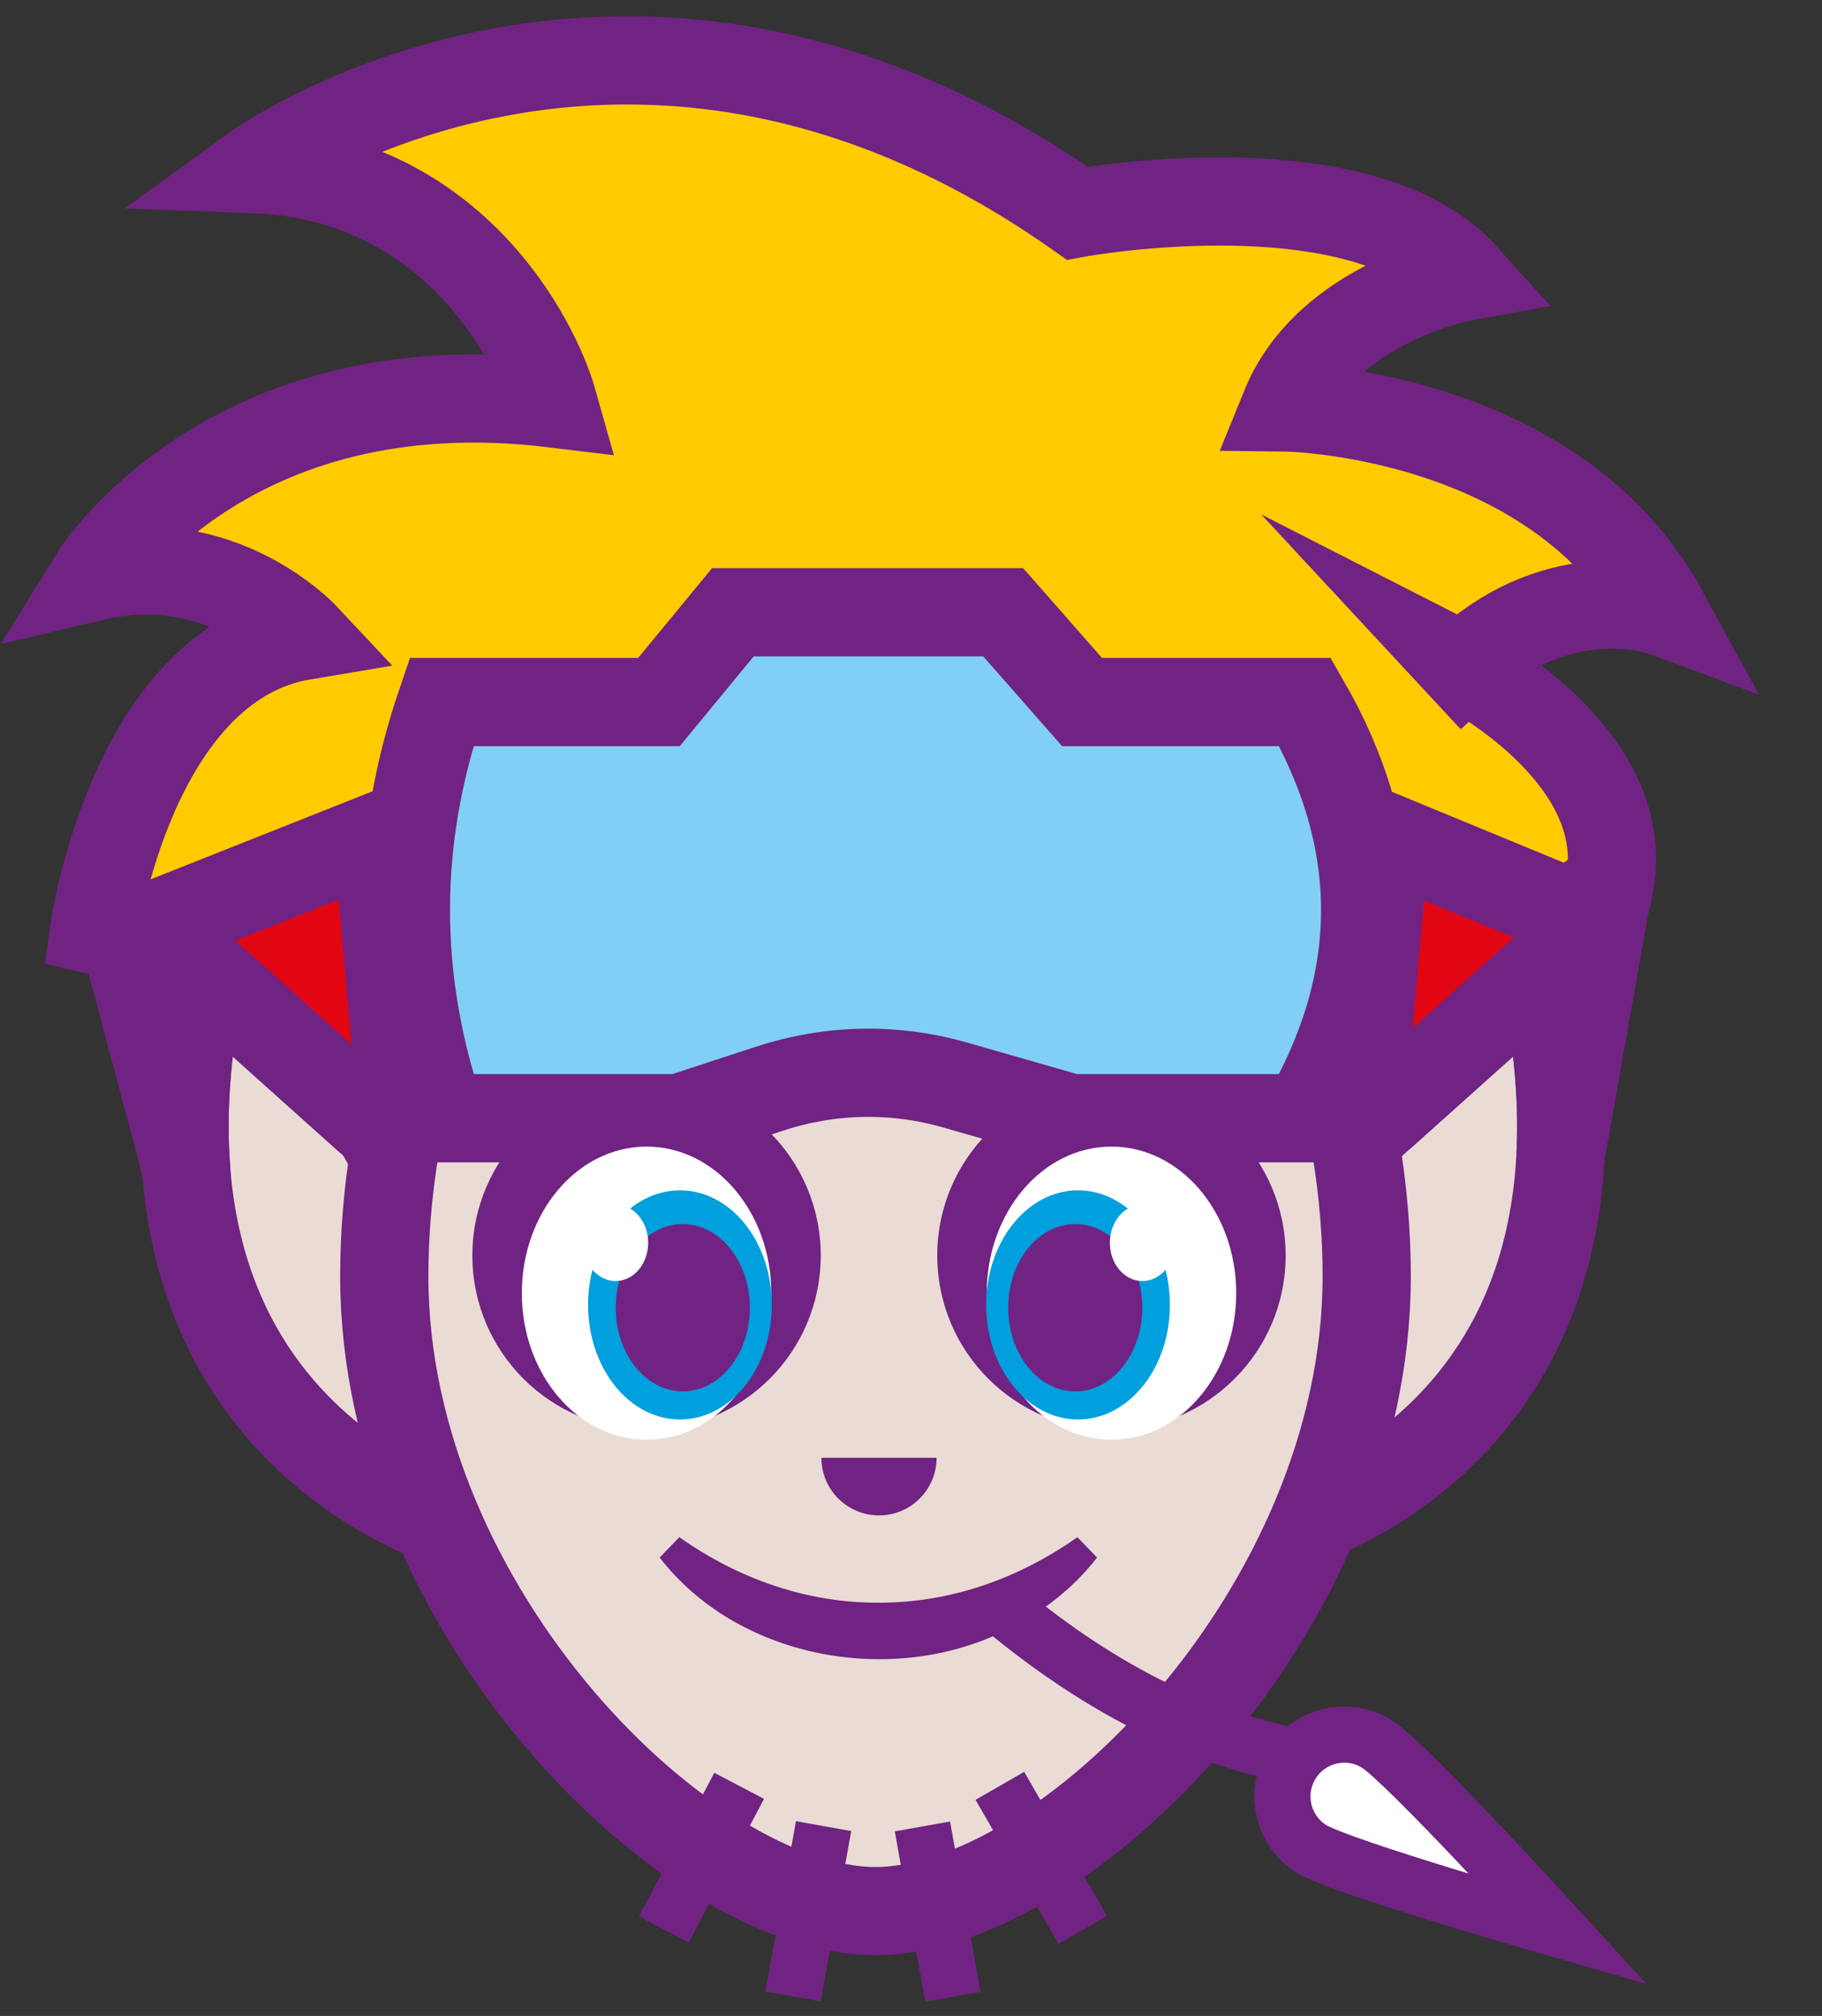<svg width="94" height="104" viewBox="0 0 94 104" fill="none" xmlns="http://www.w3.org/2000/svg">
<rect x="0" y="0" width="94" height="104" fill="#333333" stroke="none"/>
<g clip-path="url(#clip0_75_91783)">
<path d="M24.727 79.131C24.727 79.131 5.088 74.814 10.445 50.052L19.917 58.538" fill="#EADBD5"/>
<path d="M24.727 79.131C24.727 79.131 5.088 74.814 10.445 50.052L19.917 58.538" stroke="#702382" stroke-width="4.551" stroke-miterlimit="10"/>
<path d="M65.339 79.131C65.339 79.131 84.978 74.814 79.621 50.052L70.149 58.538" fill="#EADBD5"/>
<path d="M65.339 79.131C65.339 79.131 84.978 74.814 79.621 50.052L70.149 58.538" stroke="#702382" stroke-width="4.551" stroke-miterlimit="10"/>
<path d="M70.511 65.839C70.511 83.109 54.822 98.591 45.168 98.591C35.514 98.591 19.825 83.109 19.825 65.839C19.825 48.568 31.621 30.125 45.168 30.125C58.715 30.125 70.511 48.568 70.511 65.839Z" fill="#EADBD5" stroke="#702382" stroke-width="4.551" stroke-miterlimit="10"/>
<path d="M75.478 34.404C75.478 34.404 84.255 38.883 83.052 45.566L71.607 54.225L69.073 56.307L63.096 42.501L23.273 43.616L19.297 57.793L16.148 52.151L15.67 50.567L4.859 47.975C4.859 47.975 6.792 34.277 15.67 32.796C15.67 32.796 11.364 28.209 4.859 29.748C4.859 29.748 11.645 18.758 28.557 20.813C27.589 17.369 23.191 9.094 13.099 8.721C13.099 8.721 32.392 -5.299 55.58 11C55.58 11 70.213 8.308 75.57 14.27C75.57 14.27 68.516 15.553 66.295 21.018C66.295 21.018 80.181 21.175 85.845 31.586C85.845 31.586 80.607 29.639 75.48 34.406L75.478 34.404Z" fill="#FFCB00" stroke="#702382" stroke-width="4.551" stroke-miterlimit="10"/>
<path d="M56.5 78.066H34.872V82.688H56.5V78.066Z" fill="#EADBD5"/>
<path d="M67.328 57.686H55.25L49.274 55.974C46.133 55.074 42.843 55.136 39.728 56.155L35.046 57.686H22.779C20.328 50.529 20.328 43.373 22.779 36.216H33.998L37.81 31.586H51.757L55.824 36.216H67.329C71.464 43.373 71.464 50.529 67.329 57.686H67.328Z" fill="#81CFF4" stroke="#702382" stroke-width="4.551" stroke-miterlimit="10"/>
<path d="M20.607 55.961L18.064 56.879L10.446 50.052C9.636 53.797 9.397 57.074 9.578 59.941L9.521 59.962L6.423 48.348L19.465 43.171L20.607 55.961Z" fill="#E20613" stroke="#702382" stroke-width="4.551" stroke-miterlimit="10"/>
<path d="M82.615 47.766L80.509 59.632C80.655 56.839 80.404 53.663 79.623 50.052L72.254 56.652L70.335 55.961L71.476 43.171L82.614 47.766H82.615Z" fill="#E20613" stroke="#702382" stroke-width="4.551" stroke-miterlimit="10"/>
<path d="M38.133 92.127L34.248 99.541" stroke="#702382" stroke-width="2.896" stroke-miterlimit="10"/>
<path d="M42.49 94.206L40.917 102.993" stroke="#702382" stroke-width="2.896" stroke-miterlimit="10"/>
<path d="M51.585 92.127L55.86 99.557" stroke="#702382" stroke-width="2.896" stroke-miterlimit="10"/>
<path d="M47.59 94.222L49.162 103.009" stroke="#702382" stroke-width="2.896" stroke-miterlimit="10"/>
<path d="M57.342 73.758C62.305 73.758 66.329 69.734 66.329 64.77C66.329 59.807 62.305 55.783 57.342 55.783C52.378 55.783 48.355 59.807 48.355 64.77C48.355 69.734 52.378 73.758 57.342 73.758Z" fill="#702382"/>
<path d="M57.342 74.273C60.896 74.273 63.778 70.888 63.778 66.712C63.778 62.537 60.896 59.151 57.342 59.151C53.788 59.151 50.906 62.537 50.906 66.712C50.906 70.888 53.788 74.273 57.342 74.273Z" fill="white"/>
<path d="M55.617 73.228C58.235 73.228 60.357 70.582 60.357 67.317C60.357 64.053 58.235 61.407 55.617 61.407C53 61.407 50.878 64.053 50.878 67.317C50.878 70.582 53 73.228 55.617 73.228Z" fill="#009FDD"/>
<path d="M55.473 71.779C57.384 71.779 58.934 69.847 58.934 67.463C58.934 65.079 57.384 63.147 55.473 63.147C53.561 63.147 52.012 65.079 52.012 67.463C52.012 69.847 53.561 71.779 55.473 71.779Z" fill="#702382"/>
<path d="M33.357 73.758C38.321 73.758 42.344 69.734 42.344 64.77C42.344 59.807 38.321 55.783 33.357 55.783C28.394 55.783 24.37 59.807 24.37 64.77C24.37 69.734 28.394 73.758 33.357 73.758Z" fill="#702382"/>
<path d="M33.358 74.273C36.912 74.273 39.793 70.888 39.793 66.712C39.793 62.537 36.912 59.151 33.358 59.151C29.803 59.151 26.922 62.537 26.922 66.712C26.922 70.888 29.803 74.273 33.358 74.273Z" fill="white"/>
<path d="M35.08 73.228C37.697 73.228 39.819 70.582 39.819 67.317C39.819 64.053 37.697 61.407 35.08 61.407C32.462 61.407 30.34 64.053 30.34 67.317C30.34 70.582 32.462 73.228 35.08 73.228Z" fill="#009FDD"/>
<path d="M35.227 71.779C37.138 71.779 38.688 69.847 38.688 67.463C38.688 65.079 37.138 63.147 35.227 63.147C33.316 63.147 31.766 65.079 31.766 67.463C31.766 69.847 33.316 71.779 35.227 71.779Z" fill="#702382"/>
<path d="M48.32 75.205C48.32 76.847 46.989 78.177 45.348 78.177C43.708 78.177 42.377 76.846 42.377 75.205H48.32Z" fill="#702382"/>
<path d="M35.048 79.301C38.1 81.452 41.619 82.692 45.316 82.681C49.014 82.69 52.532 81.452 55.585 79.301L56.6 80.35C55.315 82.016 53.562 83.346 51.608 84.242C45.782 86.977 38.02 85.51 34.033 80.35L35.048 79.301Z" fill="#702382"/>
<path d="M51.3 82.593C56.552 87.061 61.671 89.555 66.692 90.582" stroke="#702382" stroke-width="2.896" stroke-miterlimit="10"/>
<path d="M71.036 89.966C69.538 89.037 67.571 89.499 66.642 90.996C65.714 92.494 66.175 94.461 67.673 95.39C69.171 96.318 80.423 99.543 80.423 99.543C80.423 99.543 72.534 90.895 71.036 89.966Z" fill="white" stroke="#702382" stroke-width="2.896" stroke-miterlimit="10"/>
<path d="M31.76 66.087C32.688 66.087 33.44 65.203 33.44 64.113C33.44 63.023 32.688 62.14 31.76 62.14C30.832 62.14 30.08 63.023 30.08 64.113C30.08 65.203 30.832 66.087 31.76 66.087Z" fill="white"/>
<path d="M58.939 66.087C59.867 66.087 60.619 65.203 60.619 64.113C60.619 63.023 59.867 62.14 58.939 62.14C58.011 62.14 57.259 63.023 57.259 64.113C57.259 65.203 58.011 66.087 58.939 66.087Z" fill="white"/>
</g>
<defs>
<clipPath id="clip0_75_91783">
<rect width="90.711" height="102.425" fill="white" transform="translate(0.036 0.838)"/>
</clipPath>
</defs>
</svg>
